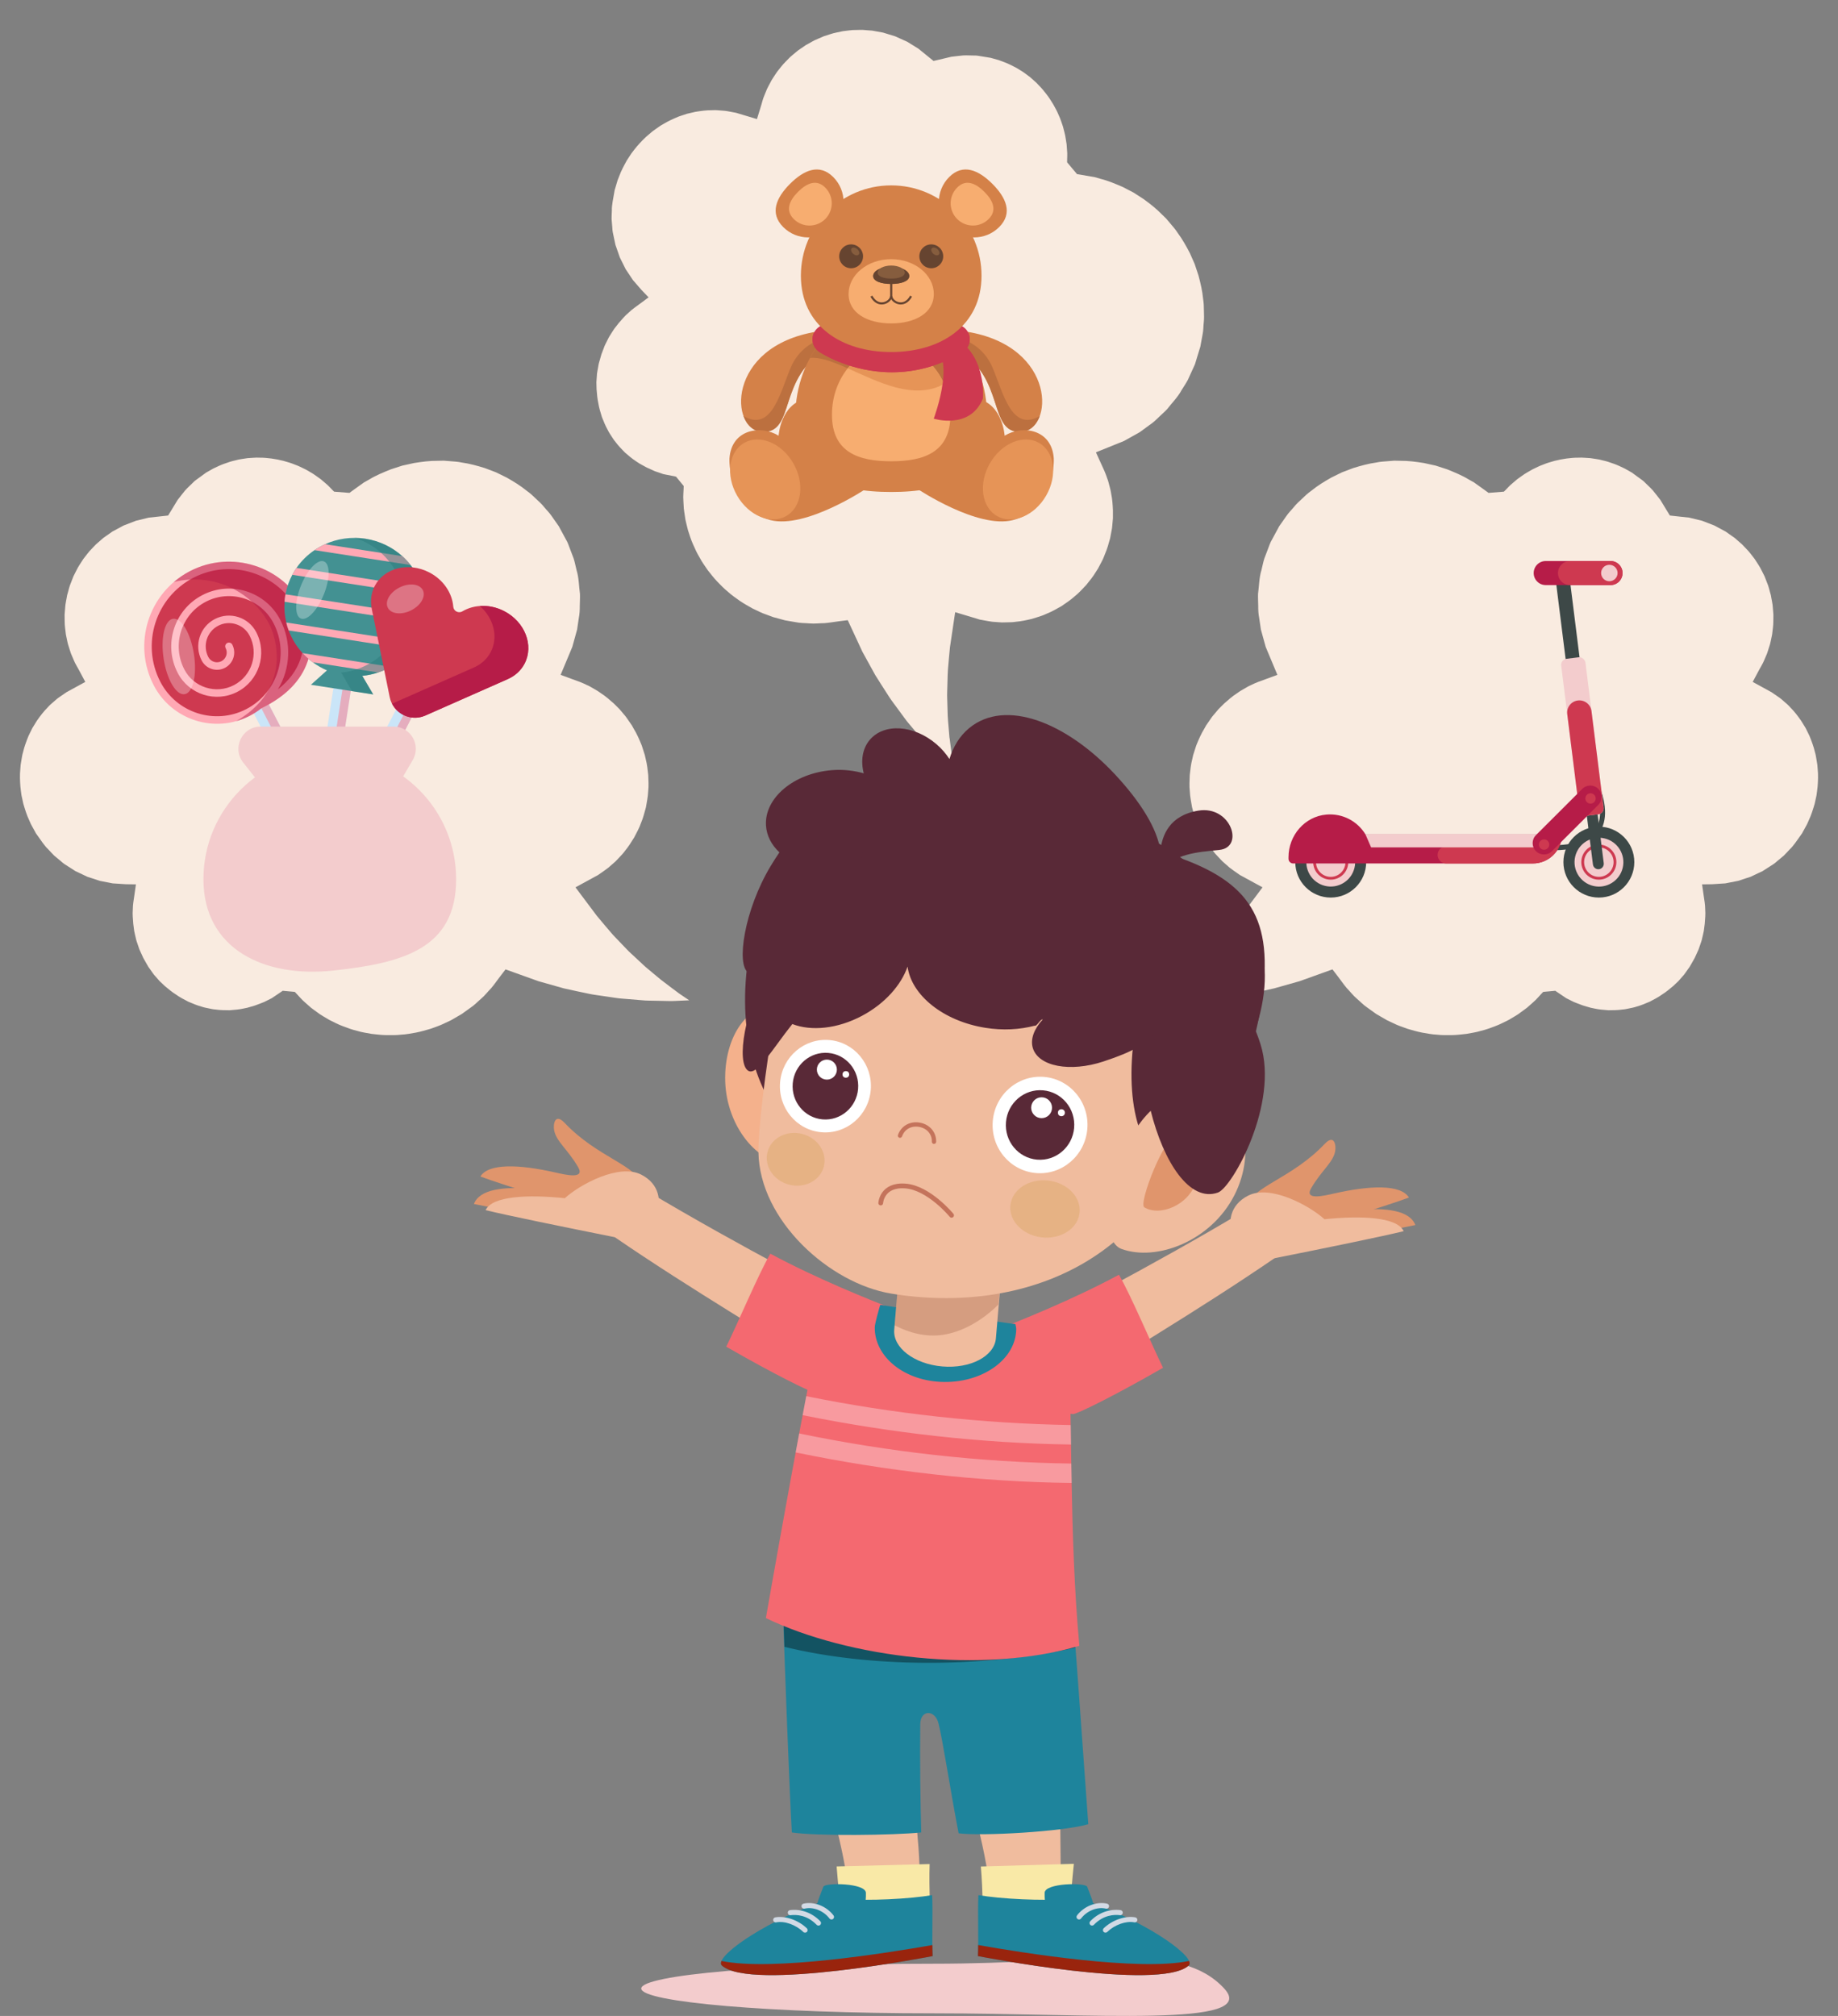<svg xmlns="http://www.w3.org/2000/svg" id="Capa_1" data-name="Capa 1" viewBox="0 0 734.62 805.71"><rect x="0" y="0" width="734.62" height="805.71" fill="#808080" stroke="none"/><defs><style>      .cls-1 {        fill: #664430;      }      .cls-2, .cls-3, .cls-4 {        fill: #fff;      }      .cls-5 {        fill: #c4735b;      }      .cls-6 {        fill: #f7ad70;      }      .cls-7 {        fill: #f9e9a7;      }      .cls-8 {        fill: #bc703f;      }      .cls-9 {        fill: #f0bc9e;      }      .cls-10 {        fill: #e0956c;      }      .cls-3 {        opacity: .3;      }      .cls-11 {        fill: #e6b284;      }      .cls-12 {        fill: #2c7c7c;      }      .cls-12, .cls-13, .cls-14 {        opacity: .5;      }      .cls-15 {        stroke: #c4735b;        stroke-linecap: round;        stroke-width: 1.9px;      }      .cls-15, .cls-16 {        fill: none;        stroke-miterlimit: 10;      }      .cls-17 {        fill: #f4b18c;      }      .cls-18 {        fill: #f9ebe0;      }      .cls-19 {        fill: #1e849c;      }      .cls-20 {        fill: #865d3e;      }      .cls-21 {        fill: #601805;        opacity: .19;      }      .cls-22 {        fill: #d48148;      }      .cls-23 {        fill: #d2dae5;      }      .cls-24 {        fill: #ce3950;      }      .cls-25 {        fill: #ffa8b4;      }      .cls-26 {        fill: #e69457;      }      .cls-4 {        opacity: .33;      }      .cls-27 {        fill: #3d4847;      }      .cls-28 {        fill: #592937;      }      .cls-29 {        fill: #f3cccd;      }      .cls-13 {        fill: #ff7784;      }      .cls-30 {        fill: #99240d;      }      .cls-31 {        fill: #cae5f8;      }      .cls-32, .cls-14 {        fill: #b61c48;      }      .cls-16 {        stroke: #664430;        stroke-width: .84px;      }      .cls-33 {        opacity: .37;      }      .cls-34 {        fill: #439192;      }      .cls-35 {        fill: #f46970;      }    </style></defs><path class="cls-29" d="M489.3,794.75c14.5,15.71-52.16,9.91-116.5,9.91s-116.5-4.44-116.5-9.91,52.16-9.91,116.5-9.91,98.76-9.31,116.5,9.91Z"></path><path class="cls-18" d="M264.18,391.6l-3.49-2.91c-1.15-.99-2.36-1.91-3.46-2.95l-3.33-3.1c-1.09-1.05-2.25-2.03-3.29-3.13l-3.15-3.29c-1.04-1.11-2.13-2.16-3.11-3.32-1.96-2.32-3.95-4.61-5.87-6.96l-5.46-7.28h0s-3.01-4.02-3.01-4.02l4.73-2.58,2.84-1.55,1.43-.77,1.27-.89c.95-.69,2.02-1.37,2.86-2.06l2.31-2.02c.79-.62,1.49-1.53,2.25-2.28,.76-.77,1.49-1.57,2.11-2.45,1.39-1.66,2.53-3.49,3.66-5.34,.99-1.92,2.07-3.81,2.76-5.86,.86-1.99,1.35-4.11,1.94-6.19,.35-2.14,.82-4.25,.9-6.42,.26-2.15,.09-4.33,.02-6.48-.23-2.15-.46-4.3-1.01-6.4-.19-1.07-.48-2.11-.85-3.13-.36-1.02-.6-2.08-1.05-3.07-.84-1.99-1.7-3.98-2.85-5.83l-.79-1.42-.9-1.3c-.68-.92-1.37-2.1-2.03-2.8l-1.99-2.36-2.3-2.29c-1.61-1.43-3.25-2.87-5.06-4.04-.87-.64-1.78-1.23-2.74-1.74-.95-.52-1.85-1.13-2.86-1.54-1.94-.98-3.97-1.71-6.02-2.43h0s-4.57-1.68-4.57-1.68l1.91-4.56,1.85-4.42,.92-2.21,.64-2.31,1.27-4.61,.7-4.73c.32-1.57,.37-3.16,.37-4.76,.01-1.59,.13-3.19,.07-4.78-.43-3.15-.41-6.38-1.35-9.45-.4-1.54-.67-3.12-1.15-4.63l-1.7-4.47c-.3-.74-.52-1.51-.88-2.22l-1.14-2.1-1.14-2.11-.57-1.05-.28-.53-.14-.26-.07-.13-.04-.07-.02-.03-2.86-4.07c-.99-1.46-2.02-2.38-3.01-3.6-.93-1.19-2.13-2.26-3.3-3.35-1.13-1.12-2.31-2.19-3.62-3.11-2.46-2.03-5.2-3.68-7.96-5.26l-4.29-2.11-4.47-1.7c-3.04-.94-6.12-1.8-9.29-2.24-1.56-.34-3.16-.41-4.75-.54l-2.39-.19-2.39,.05c-3.19-.04-6.37,.39-9.51,.89l-4.67,1.03-4.55,1.47c-2.95,1.19-5.92,2.39-8.66,4.06l-2.09,1.17-1.87,1.33-4.19,3.02,.2-.15-6.12-.49c-1.17-1.11-2.17-2.38-3.45-3.37l-1.83-1.57-1.96-1.4c-1.28-.97-2.73-1.69-4.1-2.52-1.46-.67-2.86-1.46-4.39-1.97-1.48-.63-3.03-1.05-4.57-1.49-1.55-.38-3.13-.71-4.72-.92-1.59-.2-3.18-.36-4.79-.34-1.6-.11-3.19,.14-4.79,.19-1.57,.29-3.18,.39-4.71,.85-1.57,.33-3.08,.83-4.58,1.38-1.51,.51-2.94,1.25-4.39,1.92l-2.09,1.18-.52,.3-.21,.11-.07,.05-1.08,.79-2.16,1.57c-.73,.52-1.48,1.05-1.94,1.58-1.05,1.1-2.19,2.02-3.22,3.21-.98,1.26-2.02,2.48-2.97,3.76l-2.49,4.1h0s-1.31,2.13-1.31,2.13l-2.46,.27-5.26,.57-5.14,1.25-4.94,1.91-4.48,2.41-2.4,1.69-1.2,.84-.95,.83-1.89,1.64c-.62,.6-1.21,1.27-1.82,1.9-1.28,1.22-2.24,2.72-3.36,4.08-.92,1.5-1.99,2.92-2.74,4.52l-1.19,2.36-.96,2.47c-.73,1.62-1.03,3.38-1.56,5.06-.26,1.75-.75,3.46-.81,5.23-.06,.88-.17,1.76-.21,2.64l.03,2.65c-.01,1.76,.3,3.51,.49,5.26,.4,1.72,.62,3.48,1.24,5.14,.28,.84,.5,1.69,.81,2.51l1.04,2.43c.63,1.65,1.66,3.12,2.45,4.69h0s2.21,4.15,2.21,4.15l-4.04,2.21-2.99,1.64c-.17,.1-.68,.36-.57,.32l-.78,.54-1.57,1.08c-1.14,.73-1.88,1.44-2.69,2.14-.82,.67-1.64,1.4-2.4,2.28-1.63,1.6-3,3.44-4.31,5.31l-1.8,2.92-1.52,3.09c-.86,2.13-1.68,4.28-2.2,6.53-.35,1.1-.48,2.25-.69,3.39-.24,1.13-.36,2.28-.41,3.44-.24,2.3-.14,4.63,.03,6.93,.15,1.15,.24,2.31,.43,3.45l.74,3.4c.66,2.23,1.33,4.46,2.33,6.57,.42,1.09,.95,2.13,1.54,3.13l.84,1.53,.21,.39,.1,.19h0s.54,.76,.54,.76c1.47,2.03,2.92,4.33,4.48,5.75,.78,.8,1.48,1.66,2.31,2.44l2.69,2.24c.86,.8,1.82,1.46,2.83,2.05l2.95,1.89,3.17,1.5,1.58,.76,1.67,.54,3.33,1.1,3.44,.67,1.72,.34,1.75,.11,3.5,.23h0l4.03,.05-.61,4.28c-.28,1.93-.64,3.82-.64,5.76-.17,1.92,.05,3.85,.19,5.75l.37,2.84c.16,.94,.43,1.86,.63,2.79,.17,.94,.51,1.84,.82,2.73,.33,.89,.55,1.82,1,2.66l1.18,2.59,1.4,2.48c.2,.34,.55,1,.62,1.07l.92,1.3c.61,.81,1.24,1.85,1.83,2.42l1.76,2.01,2.06,1.94c1.43,1.22,2.9,2.43,4.49,3.43,1.53,1.11,3.22,1.95,4.9,2.84,1.74,.74,3.48,1.49,5.31,1.98,.89,.32,1.83,.49,2.76,.68,.93,.2,1.85,.41,2.8,.47,1.88,.29,3.77,.28,5.67,.3,1.89-.16,3.79-.28,5.64-.71,.95-.14,1.86-.4,2.76-.68,.91-.28,1.84-.5,2.71-.88,.89-.35,1.8-.65,2.68-1.03l2.58-1.29,.32-.16,.16-.08h.02c.13-.1,0,0-.11,.06l.03-.02,.66-.45,1.32-.89,2.64-1.78-.16,.13,4.79,.44c1.41,1.41,2.62,3.01,4.16,4.28l2.23,1.98c.78,.62,1.6,1.18,2.4,1.77,1.55,1.25,3.35,2.14,5.03,3.19,1.79,.86,3.54,1.83,5.41,2.5,1.85,.72,3.72,1.4,5.66,1.85,1.9,.61,3.88,.84,5.83,1.22,1.97,.21,3.95,.48,5.93,.49,1.99,.02,3.97,.05,5.94-.19,1.99-.09,3.93-.5,5.89-.83,1.94-.39,3.85-.94,5.75-1.5,1.84-.72,3.76-1.24,5.52-2.17l2.69-1.26,2.57-1.49,1.28-.75,.32-.18,.09-.05,.05-.03,.65-.47,2.6-1.87c1.89-1.23,3-2.54,4.49-3.78,1.43-1.21,2.68-2.85,4.04-4.24,1.27-1.5,2.37-3.14,3.57-4.69l2.13-2.77,3.21,1.15,9.91,3.56,10.15,2.87c3.43,.8,6.89,1.48,10.33,2.22,1.72,.37,3.48,.54,5.22,.82l5.23,.77c1.74,.29,3.51,.33,5.26,.51l5.27,.44c1.75,.2,3.52,.12,5.28,.19l5.28,.11c1.76,.08,3.51-.11,5.27-.15l2.99-.13c-1.36-.92-2.73-1.82-4.07-2.76-2.41-1.83-4.86-3.6-7.24-5.47Z"></path><path class="cls-18" d="M470.44,391.6l3.49-2.91c1.15-.99,2.36-1.91,3.46-2.95l3.33-3.1c1.09-1.05,2.25-2.03,3.29-3.13l3.15-3.29c1.04-1.11,2.13-2.16,3.11-3.32,1.96-2.32,3.95-4.61,5.87-6.96l5.46-7.28h0s3.01-4.02,3.01-4.02l-4.73-2.58-2.84-1.55-1.43-.77-1.27-.89c-.95-.69-2.02-1.37-2.86-2.06l-2.31-2.02c-.79-.62-1.49-1.53-2.25-2.28-.76-.77-1.49-1.57-2.11-2.45-1.39-1.66-2.53-3.49-3.66-5.34-.99-1.92-2.07-3.81-2.76-5.86-.86-1.99-1.35-4.11-1.94-6.19-.35-2.14-.82-4.25-.9-6.42-.26-2.15-.09-4.33-.02-6.48,.23-2.15,.46-4.3,1.01-6.4,.19-1.07,.48-2.11,.85-3.13,.36-1.02,.6-2.08,1.05-3.07,.84-1.99,1.7-3.98,2.85-5.83l.79-1.42,.9-1.3c.68-.92,1.37-2.1,2.03-2.8l1.99-2.36,2.3-2.29c1.61-1.43,3.25-2.87,5.06-4.04,.87-.64,1.78-1.23,2.74-1.74,.95-.52,1.85-1.13,2.86-1.54,1.94-.98,3.97-1.71,6.02-2.43h0s4.57-1.68,4.57-1.68l-1.91-4.56-1.85-4.42-.92-2.21-.64-2.31-1.27-4.61-.7-4.73c-.32-1.57-.37-3.16-.37-4.76-.01-1.59-.13-3.19-.07-4.78,.43-3.15,.41-6.38,1.35-9.45,.4-1.54,.67-3.12,1.15-4.63l1.7-4.47c.3-.74,.52-1.51,.88-2.22l1.14-2.1,1.14-2.11,.57-1.05,.28-.53,.14-.26,.07-.13,.04-.07,.02-.03,2.86-4.07c.99-1.46,2.02-2.38,3.01-3.6,.93-1.19,2.13-2.26,3.3-3.35,1.13-1.12,2.31-2.19,3.62-3.11,2.46-2.03,5.2-3.68,7.96-5.26l4.29-2.11,4.47-1.7c3.04-.94,6.12-1.8,9.29-2.24,1.56-.34,3.16-.41,4.75-.54l2.39-.19,2.39,.05c3.19-.04,6.37,.39,9.51,.89l4.67,1.03,4.55,1.47c2.95,1.19,5.92,2.39,8.66,4.06l2.09,1.17,1.87,1.33,4.19,3.02-.2-.15,6.12-.49c1.17-1.11,2.17-2.38,3.45-3.37l1.83-1.57,1.96-1.4c1.28-.97,2.73-1.69,4.1-2.52,1.46-.67,2.86-1.46,4.39-1.97,1.48-.63,3.03-1.05,4.57-1.49,1.55-.38,3.13-.71,4.72-.92,1.59-.2,3.18-.36,4.79-.34,1.6-.11,3.19,.14,4.79,.19,1.57,.29,3.18,.39,4.71,.85,1.57,.33,3.08,.83,4.58,1.38,1.51,.51,2.94,1.25,4.39,1.92l2.09,1.18,.52,.3,.21,.11,.07,.05,1.08,.79,2.16,1.57c.73,.52,1.48,1.05,1.94,1.58,1.05,1.1,2.19,2.02,3.22,3.21,.98,1.26,2.02,2.48,2.97,3.76l2.49,4.1h0s1.31,2.13,1.31,2.13l2.46,.27,5.26,.57,5.14,1.25,4.94,1.91,4.48,2.41,2.4,1.69,1.2,.84,.95,.83,1.89,1.64c.62,.6,1.21,1.27,1.82,1.9,1.28,1.22,2.24,2.72,3.36,4.08,.92,1.5,1.99,2.92,2.74,4.52l1.19,2.36,.96,2.47c.73,1.62,1.03,3.38,1.56,5.06,.26,1.75,.75,3.46,.81,5.23,.06,.88,.17,1.76,.21,2.64l-.03,2.65c.01,1.76-.3,3.51-.49,5.26-.4,1.72-.62,3.48-1.24,5.14-.28,.84-.5,1.69-.81,2.51l-1.04,2.43c-.63,1.65-1.66,3.12-2.45,4.69h0s-2.21,4.15-2.21,4.15l4.04,2.21,2.99,1.64c.17,.1,.68,.36,.57,.32l.78,.54,1.57,1.08c1.14,.73,1.88,1.44,2.69,2.14,.82,.67,1.64,1.4,2.4,2.28,1.63,1.6,3,3.44,4.31,5.31l1.8,2.92,1.52,3.09c.86,2.13,1.68,4.28,2.2,6.53,.35,1.1,.48,2.25,.69,3.39,.24,1.13,.36,2.28,.41,3.44,.24,2.3,.14,4.63-.03,6.93-.15,1.15-.24,2.31-.43,3.45l-.74,3.4c-.66,2.23-1.33,4.46-2.33,6.57-.42,1.09-.95,2.13-1.54,3.13l-.84,1.53-.21,.39-.1,.19h0s-.54,.76-.54,.76c-1.47,2.03-2.92,4.33-4.48,5.75-.78,.8-1.48,1.66-2.31,2.44l-2.69,2.24c-.86,.8-1.82,1.46-2.83,2.05l-2.95,1.89-3.17,1.5-1.58,.76-1.67,.54-3.33,1.1-3.44,.67-1.72,.34-1.75,.11-3.5,.23h0s-4.03,.05-4.03,.05l.61,4.28c.28,1.93,.64,3.82,.64,5.76,.17,1.92-.05,3.85-.19,5.75l-.37,2.84c-.16,.94-.43,1.86-.63,2.79-.17,.94-.51,1.84-.82,2.73-.33,.89-.55,1.82-1,2.66l-1.18,2.59-1.4,2.48c-.2,.34-.55,1-.62,1.07l-.92,1.3c-.61,.81-1.24,1.85-1.83,2.42l-1.76,2.01-2.06,1.94c-1.43,1.22-2.9,2.43-4.49,3.43-1.53,1.11-3.22,1.95-4.9,2.84-1.74,.74-3.48,1.49-5.31,1.98-.89,.32-1.83,.49-2.76,.68-.93,.2-1.85,.41-2.8,.47-1.88,.29-3.77,.28-5.67,.3-1.89-.16-3.79-.28-5.64-.71-.95-.14-1.86-.4-2.76-.68-.91-.28-1.84-.5-2.71-.88-.89-.35-1.8-.65-2.68-1.03l-2.58-1.29-.32-.16-.16-.08h-.02c-.13-.1,0,0,.11,.06l-.03-.02-.66-.45-1.32-.89-2.64-1.78,.16,.13-4.79,.44c-1.41,1.41-2.62,3.01-4.16,4.28l-2.23,1.98c-.78,.62-1.6,1.18-2.4,1.77-1.55,1.25-3.35,2.14-5.03,3.19-1.79,.86-3.54,1.83-5.41,2.5-1.85,.72-3.72,1.4-5.66,1.85-1.9,.61-3.88,.84-5.83,1.22-1.97,.21-3.95,.48-5.93,.49-1.99,.02-3.97,.05-5.94-.19-1.99-.09-3.93-.5-5.89-.83-1.94-.39-3.85-.94-5.75-1.5-1.84-.72-3.76-1.24-5.52-2.17l-2.69-1.26-2.57-1.49-1.28-.75-.32-.18-.09-.05-.05-.03-.65-.47-2.6-1.87c-1.89-1.23-3-2.54-4.49-3.78-1.43-1.21-2.68-2.85-4.04-4.24-1.27-1.5-2.37-3.14-3.57-4.69l-2.13-2.77-3.21,1.15-9.91,3.56-10.15,2.87c-3.43,.8-6.89,1.48-10.33,2.22-1.72,.37-3.48,.54-5.22,.82l-5.23,.77c-1.74,.29-3.51,.33-5.26,.51l-5.27,.44c-1.75,.2-3.52,.12-5.28,.19l-5.28,.11c-1.76,.08-3.51-.11-5.27-.15l-2.99-.13c1.36-.92,2.73-1.82,4.07-2.76,2.41-1.83,4.86-3.6,7.24-5.47Z"></path><path class="cls-18" d="M379.5,294.97l-.38-4.53c-.11-1.51-.3-3.02-.34-4.53l-.13-4.55c-.02-1.52-.14-3.03-.08-4.55l.13-4.55c.06-1.52,.04-3.04,.17-4.55,.27-3.02,.5-6.05,.82-9.07l1.34-9h0s.74-4.97,.74-4.97l5.16,1.55,3.1,.93,1.55,.48,1.53,.28c1.15,.19,2.4,.47,3.47,.59l3.06,.22c1,.13,2.14-.02,3.2,0,1.08,0,2.16-.04,3.23-.22,2.16-.18,4.27-.65,6.37-1.15,2.06-.64,4.16-1.2,6.11-2.16,2.02-.79,3.87-1.93,5.77-2.97,1.77-1.25,3.6-2.4,5.2-3.88,1.71-1.33,3.14-2.98,4.63-4.54,1.37-1.68,2.73-3.35,3.85-5.22,.63-.89,1.16-1.83,1.63-2.8,.47-.97,1.06-1.89,1.45-2.91,.82-2,1.64-4.01,2.15-6.12l.46-1.56,.29-1.55c.18-1.13,.53-2.45,.56-3.41l.28-3.07v-3.24c-.1-2.16-.23-4.32-.67-6.44-.16-1.07-.37-2.13-.69-3.17-.3-1.04-.5-2.11-.92-3.11-.66-2.06-1.57-4.03-2.5-5.99h0s-2.01-4.43-2.01-4.43l4.58-1.85,4.44-1.79,2.22-.9,2.09-1.17,4.18-2.34,3.86-2.83c1.34-.87,2.51-1.96,3.65-3.08,1.14-1.11,2.36-2.15,3.45-3.31,1.94-2.52,4.25-4.78,5.77-7.6,.82-1.36,1.75-2.67,2.49-4.07l1.98-4.35c.31-.73,.71-1.43,.96-2.19l.69-2.29,.7-2.29,.35-1.14,.18-.57,.09-.29,.04-.14,.02-.07v-.03s.9-4.9,.9-4.9c.35-1.73,.27-3.11,.45-4.68,.19-1.5,.11-3.11,.07-4.7,0-1.59-.07-3.18-.33-4.76-.29-3.18-1.03-6.29-1.85-9.36l-1.51-4.54-1.93-4.38c-1.47-2.82-3.03-5.62-4.94-8.18-.85-1.35-1.93-2.54-2.96-3.76l-1.54-1.83-1.71-1.67c-2.22-2.3-4.75-4.26-7.32-6.14l-4.02-2.6-4.25-2.21c-2.92-1.26-5.86-2.53-8.97-3.3l-2.3-.67-2.26-.39-5.09-.86,.25,.03-3.95-4.7c-.03-1.61,.17-3.22-.03-4.82l-.17-2.4-.38-2.38c-.21-1.59-.71-3.13-1.08-4.69-.55-1.51-.97-3.06-1.68-4.51-.59-1.5-1.38-2.89-2.16-4.3-.82-1.37-1.69-2.73-2.66-4-.98-1.27-1.98-2.52-3.12-3.65-1.05-1.22-2.34-2.18-3.5-3.28-1.31-.91-2.51-1.99-3.92-2.76-1.33-.88-2.75-1.61-4.2-2.29-1.43-.72-2.95-1.21-4.45-1.78l-2.31-.65-.58-.16-.23-.07-.09-.02-1.32-.22-2.63-.43c-.89-.15-1.78-.31-2.49-.27-1.52,.02-2.97-.14-4.54-.04-1.58,.19-3.18,.3-4.76,.53l-4.67,1.11h0s-2.43,.56-2.43,.56l-1.92-1.56-4.11-3.34-4.5-2.78-4.82-2.17-4.86-1.49-2.89-.52-1.45-.26-1.26-.09-2.49-.2c-.86-.02-1.76,.03-2.64,.04-1.77-.06-3.51,.31-5.26,.47-1.72,.4-3.48,.64-5.14,1.23l-2.52,.81-2.43,1.05c-1.66,.62-3.12,1.65-4.7,2.45-1.42,1.04-2.99,1.9-4.29,3.1-.67,.57-1.37,1.12-2.02,1.71l-1.86,1.89c-1.26,1.23-2.29,2.68-3.4,4.05-.94,1.49-2.04,2.89-2.79,4.5-.4,.79-.85,1.54-1.22,2.35l-1,2.45c-.73,1.61-1.05,3.37-1.61,5.05h0s-1.39,4.49-1.39,4.49l-4.41-1.32-3.27-.98c-.19-.05-.73-.23-.63-.19l-.94-.18-1.87-.35c-1.32-.3-2.35-.32-3.41-.41-1.06-.11-2.14-.18-3.31-.11-2.28-.03-4.55,.28-6.81,.66l-3.34,.77-3.26,1.09c-2.12,.88-4.23,1.82-6.19,3.02-1.03,.52-1.94,1.24-2.89,1.89-.97,.63-1.87,1.35-2.73,2.13-1.8,1.45-3.39,3.16-4.91,4.89-.71,.92-1.47,1.79-2.15,2.73l-1.9,2.91c-1.12,2.04-2.24,4.08-3.03,6.27-.48,1.06-.85,2.17-1.14,3.3l-.5,1.68-.13,.42-.06,.21h0s-.16,.92-.16,.92c-.41,2.47-1.03,5.12-.95,7.23-.02,1.12-.14,2.22-.11,3.36l.29,3.49c.04,1.17,.25,2.32,.53,3.45l.73,3.43,1.16,3.31,.57,1.66,.78,1.57,1.56,3.14,1.95,2.92,.97,1.46,1.15,1.32,2.3,2.65h0s2.8,2.91,2.8,2.91l-3.47,2.57c-1.56,1.16-3.17,2.23-4.55,3.59-1.49,1.22-2.7,2.74-3.96,4.17l-1.76,2.26c-.55,.78-1.02,1.61-1.54,2.41-.55,.78-.95,1.65-1.37,2.5-.4,.86-.9,1.67-1.19,2.59l-1.01,2.66-.78,2.74c-.1,.38-.33,1.09-.32,1.19l-.28,1.57c-.15,1.01-.45,2.18-.44,3l-.19,2.66,.07,2.83c.14,1.88,.31,3.77,.71,5.61,.28,1.87,.88,3.67,1.42,5.48,.7,1.76,1.39,3.52,2.33,5.17,.4,.86,.93,1.64,1.45,2.44,.51,.8,1.01,1.61,1.63,2.32,1.12,1.54,2.46,2.88,3.78,4.25,1.44,1.23,2.86,2.5,4.47,3.52,.76,.58,1.59,1.04,2.43,1.49,.84,.45,1.65,.95,2.53,1.31,.87,.39,1.73,.82,2.61,1.18l2.72,.93,.34,.12,.17,.06h.02c.15,.04,0,0-.13-.01h.03s.78,.16,.78,.16l1.56,.31,3.12,.62-.21-.03,3.06,3.72c-.01,1.99-.3,3.98-.12,5.97l.16,2.98c.1,.99,.29,1.97,.42,2.95,.2,1.98,.83,3.88,1.26,5.82,.64,1.88,1.18,3.8,2.02,5.61,.79,1.83,1.62,3.63,2.66,5.33,.9,1.78,2.13,3.35,3.22,5.01,1.24,1.55,2.44,3.14,3.82,4.57,1.38,1.43,2.76,2.86,4.31,4.1,1.46,1.35,3.12,2.45,4.72,3.61,1.64,1.11,3.38,2.08,5.1,3.04,1.81,.8,3.53,1.8,5.43,2.4l2.79,1.03,2.87,.78,1.43,.39,.36,.1,.11,.03h.05s.79,.14,.79,.14l3.15,.54c2.2,.48,3.92,.35,5.85,.54,1.87,.17,3.91-.1,5.85-.11,1.96-.15,3.9-.52,5.85-.76l3.47-.43,1.44,3.1,4.43,9.55,5.09,9.24c1.84,3,3.79,5.94,5.68,8.91,.95,1.48,2.07,2.85,3.09,4.29l3.13,4.26c1.01,1.44,2.23,2.73,3.34,4.1l3.39,4.06c1.09,1.39,2.39,2.58,3.58,3.89l3.63,3.83c1.18,1.31,2.55,2.42,3.81,3.64l2.19,2.03c-.3-1.61-.62-3.22-.9-4.83-.4-3-.86-5.99-1.2-9Z"></path><g><path class="cls-9" d="M509.3,502.94c2.23-1.53-10.91-19.65-13.24-18.25-34.85,20.85-79.94,44.39-89.59,48.6l16.36,24.34c19.86-12.4,56.97-34.46,86.47-54.69Z"></path><path class="cls-35" d="M447.23,509.47c4.89,8.46,13.13,28.1,17.62,37.18-18.7,10.79-34.42,18.59-35.99,18.51-16.42-.79-30.18-31.65-31.54-33.28,10.03-3.88,31.4-12.43,49.92-22.41Z"></path><g><path class="cls-10" d="M533.24,477c14.46-3.29,26.67-3.67,29.88,1.62-7.54,2.85-40.69,13.39-61.03,18.56-2.47,.63-6.8-12.09-3.96-14.85,2.53-8.33,18.11-11.21,31.35-25.17,3.79-3.99,4.63,.48,4.16,2.98-.83,4.49-5.46,7.65-9.58,14.73-2.91,5,5.12,3.05,9.19,2.12Z"></path><path class="cls-10" d="M565.69,489.62c-8.78,1.71-21.88,4.32-46.76,9.79-7.36,1.62-9.49-9.63-6.62-10.33,14.87-3.62,48.83-11.34,53.38,.53Z"></path><path class="cls-9" d="M561.03,492.06c-8.69,2.13-29.43,6.38-53.86,11.27-12.31,2.47-22.95-18.05-8.3-25.48,8.79-4.46,24.26,3.8,30.51,9.44,14.62-1.49,28.99-.94,31.65,4.77Z"></path></g><path class="cls-9" d="M367.59,753.93c-.04,3.14-28.05,6.27-28.36,3.13-3.03-30.46-16.55-60.62-18.43-72.68l43.32,2.52c-.51,30.06,3.77,45.25,3.48,67.03Z"></path><path class="cls-9" d="M395.28,752.77c.37,3.12,28.74,3.04,28.72-.11-.19-30.61-.9-59.73-.29-71.92l-41.75,5.35c3.68,29.83,10.73,45.05,13.32,66.68Z"></path><path class="cls-19" d="M312.4,627.53l115.34,3.3c2.16,26.64,4.81,64.87,7.23,98.24-10.06,3-42.73,4.85-51.82,3.64-3.21-16.51-6.25-36.87-8.07-44.01-1.39-5.44-7.19-5.51-7.27,.4-.18,14.21,.06,31.66,.39,43.27-11.03,1.15-42.16,1.5-51.71,0-.74-11.48-3.01-69.43-4.09-104.83Z"></path><path class="cls-33" d="M429.14,651.06c-25.04-3.84-91.57-9.11-116.14-8.75,.16,5.1,.34,10.43,.53,15.88,33.67,8.24,77.8,8.67,116.16,.36-.18-2.56-.37-5.04-.55-7.5Z"></path><path class="cls-9" d="M245.82,494.53c-2.23-1.53,10.91-19.65,13.24-18.25,34.85,20.85,79.94,44.39,89.59,48.6l-16.36,24.34c-19.86-12.4-56.97-34.46-86.47-54.69Z"></path><path class="cls-35" d="M307.89,501.05c-4.89,8.46-13.13,28.1-17.62,37.18,18.7,10.79,34.42,18.59,35.99,18.51,16.42-.79,30.18-31.65,31.54-33.28-10.03-3.88-31.4-12.43-49.92-22.41Z"></path><path class="cls-35" d="M431.4,657.78c-38.62,11.44-92.4,4.78-125.29-11.08,0,0,17.93-102.77,24.02-126.72,22.17,3.38,73.61,8.67,96.84,14.05,1.68,31.08,.33,79.01,4.43,123.76Z"></path><path class="cls-19" d="M349.63,530.5c.02-1.53,1.74-7.55,2.19-8.97,16.15,2.5,37.3,5.43,54.02,7.69,.09,.67,.34,1.3,.33,1.98-.12,11.84-13.02,21.3-28.8,21.13-15.78-.17-27.86-10-27.74-21.84Z"></path><path class="cls-9" d="M360.23,498.16l-2.82,33.29c-.61,7.16,8,13.73,19.22,14.68,11.22,.95,20.81-4.09,21.42-11.24l2.82-33.29-40.64-3.44Z"></path><path class="cls-21" d="M359.44,507.55l-1.87,22.14c5.51,2.87,12.44,4.94,19.75,3.73,8.73-1.44,16.6-6.91,21.69-12.01l1.48-15.23c-12.62-.25-27.82,.36-41.05,1.37Z"></path><path class="cls-7" d="M371.69,770.79c-.03,.89-34.88,2.28-34.97,1.2-.68-8.64-1.93-20.58-2.34-26.03l37.18-.95c-.31,9.86,.36,20.1,.14,25.78Z"></path><g><path class="cls-19" d="M326.66,760.73c.51-1.95,1.59-4.41,2.42-6.67,.62-1.67,16.94-1.54,17.01,2.47,.02,1.03-.01,1.93-.09,2.75,2.79,0,5.82-.05,9.02-.2,6.95-.31,13.18-.93,17.54-1.66,.34,6.34-.13,17.32,.19,24.36,0,0-72.68,14.23-84.24,3.77-3.26-2.95,14.91-16.32,38.15-24.83Z"></path><path class="cls-30" d="M372.66,777.37c.02,1.57,.04,3.08,.1,4.42,0,0-72.68,14.23-84.24,3.77-.46-.42-.48-1.04-.14-1.83,20.12,4.19,66.2-3.16,84.28-6.36Z"></path><path class="cls-23" d="M331.53,766.76c.21,.28,.53,.41,.85,.4,.2,0,.4-.08,.57-.21,.45-.34,.53-.98,.19-1.43-2.86-3.72-7.8-5.64-12.02-4.69-.55,.13-.89,.67-.76,1.22,.13,.55,.67,.88,1.22,.77,3.47-.81,7.56,.83,9.95,3.94Zm-5.13,2.53c.21,.22,.5,.32,.78,.31,.24-.01,.48-.11,.66-.28,.41-.39,.42-1.04,.03-1.44-3.25-3.38-7.67-5.02-12.12-4.46-.56,.07-.96,.58-.89,1.14,.07,.56,.58,.99,1.14,.89,2.24-.28,6.56-.14,10.4,3.85Zm-17.36-1.8c.1,.55,.61,.93,1.18,.82,3.38-.66,7.86,.96,10.85,3.84,.21,.2,.48,.29,.75,.28,.25-.01,.5-.12,.69-.31,.39-.41,.38-1.05-.03-1.44-3.43-3.29-8.61-5.1-12.62-4.37-.55,.1-.92,.63-.82,1.18Z"></path></g><path class="cls-7" d="M393.29,771.73c.08,.88,33.54,.49,33.63-.58,.74-8.45,1.74-21.67,2.28-26.23l-37.17,1.06c.85,9.83,.73,20.09,1.26,25.75Z"></path><g><path class="cls-19" d="M436.95,760.73c-.51-1.95-1.59-4.41-2.42-6.67-.62-1.67-16.94-1.54-17.01,2.47-.02,1.03,.01,1.93,.09,2.75-2.79,0-5.82-.05-9.02-.2-6.95-.31-13.18-.93-17.54-1.66-.34,6.34,.13,17.32-.19,24.36,0,0,72.68,14.23,84.24,3.77,3.26-2.95-14.91-16.32-38.14-24.83Z"></path><path class="cls-30" d="M390.96,777.37c-.01,1.57-.04,3.08-.1,4.42,0,0,72.68,14.23,84.24,3.77,.46-.42,.49-1.04,.14-1.83-20.12,4.19-66.2-3.16-84.28-6.36Z"></path><path class="cls-23" d="M442.03,762.82c.55,.11,1.1-.22,1.22-.77,.13-.55-.22-1.1-.76-1.22-4.22-.95-9.16,.96-12.02,4.69-.34,.45-.26,1.09,.19,1.43,.17,.13,.37,.2,.57,.21,.32,.01,.64-.12,.85-.4,2.39-3.11,6.48-4.75,9.95-3.94Zm5.58,2.62c.55,.11,1.07-.33,1.14-.89,.07-.56-.33-1.07-.89-1.14-4.45-.56-8.87,1.07-12.12,4.46-.39,.41-.38,1.05,.03,1.44,.19,.18,.42,.27,.66,.28,.28,.01,.57-.09,.78-.31,3.84-3.99,8.16-4.12,10.4-3.85Zm6.14,.86c-4.01-.73-9.19,1.07-12.62,4.37-.41,.39-.42,1.04-.03,1.44,.19,.2,.44,.3,.69,.31,.27,.01,.54-.08,.75-.28,2.99-2.87,7.46-4.5,10.85-3.84,.57,.11,1.08-.27,1.18-.82,.1-.55-.27-1.08-.82-1.18Z"></path></g><g><path class="cls-10" d="M221.88,468.59c-14.46-3.29-26.67-3.67-29.88,1.62,7.54,2.85,40.69,13.39,61.03,18.56,2.47,.63,6.8-12.09,3.96-14.85-2.53-8.33-18.11-11.21-31.35-25.17-3.79-3.99-4.63,.48-4.16,2.98,.83,4.49,5.46,7.65,9.58,14.73,2.91,5-5.12,3.05-9.19,2.12Z"></path><path class="cls-10" d="M189.42,481.2c8.78,1.71,21.88,4.32,46.76,9.79,7.36,1.62,9.49-9.63,6.62-10.33-14.87-3.62-48.83-11.34-53.38,.53Z"></path><path class="cls-9" d="M194.09,483.65c8.69,2.13,29.43,6.38,53.86,11.27,12.31,2.47,22.95-18.05,8.3-25.48-8.79-4.46-24.26,3.8-30.51,9.44-14.62-1.49-28.99-.94-31.65,4.77Z"></path></g><path class="cls-4" d="M428.19,584.94c-36.44-.51-72.93-4.63-108.77-12.03-.47,2.52-.94,5.04-1.41,7.57,36.32,7.48,73.27,11.75,110.31,12.22-.05-2.63-.09-5.19-.14-7.77Zm-.24-15.39c-35.38-.61-70.84-4.5-105.71-11.54-.48,2.48-.96,5.01-1.44,7.58,35.36,7.14,71.29,11.23,107.27,11.74-.04-2.65-.08-5.21-.12-7.78Z"></path><g><path class="cls-17" d="M289.88,428.88c-.87,18.61,10.89,34.16,22.48,35.96,11.59,1.79,17.69-11.78,20.37-29.13,2.69-17.35-4.52-32.91-16.12-34.66-15.85-2.39-25.92,10.34-26.74,27.83Z"></path><path class="cls-28" d="M299.76,378.5c-10.97,61.63,24.84,96.6,81.89,106.76,57.06,10.16,103.84-10.11,114.81-71.73,10.97-61.63-32.63-83.55-85.38-93.55-56.94-10.79-100.35-3.1-111.32,58.53Z"></path><path class="cls-9" d="M303.14,460.55c.43,27.23,28.41,52.4,53.07,56.46,51.82,8.53,110.77-12.12,123.63-84.34,12.86-72.22-23.97-80.74-74.64-89.76-33.84-6.02-62.19-10.38-80.16,9.5-11.08,12.27-22.17,91.41-21.9,108.14Z"></path><path class="cls-11" d="M431.49,484.74c-.7,6.27-7.46,10.66-15.1,9.8-7.63-.86-13.25-6.63-12.54-12.91,.7-6.27,7.46-10.66,15.09-9.8,7.63,.86,13.25,6.64,12.55,12.91Z"></path><path class="cls-11" d="M329.28,466.23c-1.44,5.6-7.65,8.85-13.87,7.25-6.22-1.6-10.09-7.44-8.65-13.04,1.44-5.6,7.65-8.85,13.87-7.25,6.22,1.6,10.09,7.44,8.65,13.05Z"></path><path class="cls-5" d="M359.56,454.75c.41,.07,.82-.16,.97-.56,1.02-2.87,3.69-4.36,6.82-3.81,3.15,.56,5.19,2.93,5.09,5.91-.02,.48,.36,.88,.83,.89,.48,.02,.88-.36,.89-.83,.13-3.81-2.55-6.96-6.51-7.67-3.94-.7-7.46,1.28-8.75,4.93-.16,.45,.08,.94,.53,1.1l.14,.04Z"></path><path class="cls-28" d="M453.55,412.62c-4.57,30.4,3.22,51.63,16.07,53.88,12.85,2.25,28.76-32.42,34.06-62.69,6.07-34.68-2.75-50.1-31.14-60.59-12.23-4.52-13.8,34.85-18.99,69.4Z"></path><path class="cls-9" d="M493.35,477.72c-9.44,18.45-31.21,26.53-45.1,21.44-13.89-5.09,.73-62.9,27.66-62.24,22.43,.55,26.31,23.46,17.44,40.8Z"></path><path class="cls-10" d="M477.63,473.39c-2.94,8.03-13.76,12.97-20.26,9.15-2.53-1.49,8.41-29.34,12.77-28.38,7.36,1.62,10.43,11.21,7.49,19.23Z"></path><path class="cls-28" d="M503.8,378.04c-7.49-23.72-24.15-33.69-40.9-29.87,7.56-7.07,14.79-7.5,24.46-8.48,10.16-1.03,4.6-17.83-8.37-15.71-11.8,1.93-14.52,10.1-15.22,16.02-1.17-8.78-8-19.63-18.08-30.45-19.4-20.8-43.84-30.54-58.36-18.52-3.8,3.15-6.36,7.41-7.85,12.33-1.39-2.12-3.1-4.15-5.2-5.94-9.04-7.75-21-8.5-26.7-1.66-2.94,3.53-3.61,8.38-2.36,13.31-3.85-1.09-8.11-1.62-12.63-1.27-15.28,1.19-27.11,11.1-26.44,22.12,.25,4.11,2.22,7.8,5.37,10.74-1.18,1.75-2.35,3.55-3.49,5.45-10.57,17.56-13.86,39.57-8.97,42.57,3.53,2.16,9.73-8.81,17.62-18.67,7.51,2.9,17.98,1.98,27.92-3.33,9.13-4.88,15.59-12.28,18.14-19.64,1.49,11.36,14.17,21.75,31.02,24.46,7.07,1.14,13.87,.74,19.79-.84,.81,.45,2.39-2.88,3.2-2.47-3.43,3.76-5.03,7.85-3.94,11.43,2.25,7.35,14.88,9.74,28.2,5.35,12.58-4.15,16.26-6.84,18.91-10.69,5.25,.85-3.18,17.69-.03,30.29,5.18,20.75,15.66,36.81,26.91,32.78,5.69-2.04,24.49-35.58,17-59.3Z"></path><path class="cls-28" d="M503.8,417.31c-7.49-23.72-24.15-33.69-40.9-29.87,7.56-7.07,14.79-7.5,24.46-8.48,10.16-1.03,4.6-17.83-8.37-15.71-11.8,1.93-14.52,10.1-15.22,16.02-1.17-8.78-8-19.63-18.08-30.45-19.4-20.8-43.84-30.54-58.36-18.52-3.8,3.15-6.36,7.41-7.85,12.33-1.39-2.12-3.1-4.15-5.2-5.94-9.04-7.75-21-8.5-26.7-1.66-2.94,3.53-3.61,8.38-2.36,13.31-3.85-1.09-8.11-1.62-12.63-1.27-15.28,1.19-27.11,11.1-26.44,22.12,.25,4.11,2.22,7.8,5.37,10.74-1.18,1.75-2.35,3.55-3.49,5.45-10.57,17.56-13.86,39.57-8.97,42.57,3.53,2.16,9.73-8.81,17.62-18.67,7.51,2.9,17.98,1.98,27.92-3.33,9.13-4.88,15.59-12.28,18.14-19.64,1.49,11.36,14.17,21.75,31.02,24.46,7.07,1.14,13.87,.74,19.79-.84,.81,.45,2.39-2.88,3.2-2.47-3.43,3.76-5.03,7.85-3.94,11.43,2.25,7.35,14.88,9.74,28.2,5.35,12.58-4.15,16.26-6.84,18.91-10.69,5.25,.85-3.18,17.69-.03,30.29,5.18,20.75,15.66,36.81,26.91,32.78,5.69-2.04,24.49-35.58,17-59.3Z"></path><g><ellipse class="cls-2" cx="329.92" cy="434.13" rx="18.49" ry="18.18" transform="translate(-130.97 725.49) rotate(-85.07)"></ellipse><ellipse class="cls-28" cx="329.92" cy="434.13" rx="13.33" ry="13.11" transform="translate(-130.97 725.49) rotate(-85.07)"></ellipse><circle class="cls-2" cx="330.49" cy="427.49" r="4"></circle><circle class="cls-2" cx="338.07" cy="429.41" r="1.33"></circle></g><g><ellipse class="cls-2" cx="415.71" cy="449.64" rx="19.28" ry="18.96" transform="translate(-68.01 825.15) rotate(-85.07)"></ellipse><ellipse class="cls-28" cx="415.71" cy="449.64" rx="13.9" ry="13.67" transform="translate(-68.01 825.15) rotate(-85.07)"></ellipse><circle class="cls-2" cx="416.31" cy="442.72" r="4.17"></circle><circle class="cls-2" cx="424.22" cy="444.72" r="1.39"></circle></g><path class="cls-15" d="M352.01,480.81s.4-7.51,9.85-6.8c9.45,.71,18.47,11.71,18.47,11.71"></path></g></g><g><g><path class="cls-31" d="M126.22,325.4h0c-1.72,.89-3.84,.22-4.73-1.5l-24.77-47.87,6.23-3.22,24.77,47.87c.89,1.72,.22,3.84-1.5,4.73Z"></path><path class="cls-13" d="M99.95,274.35l22.29,43.08c.89,1.72,.22,3.84-1.5,4.73-.04,.02-.08,.03-.13,.05l.87,1.69c.89,1.72,3.01,2.39,4.73,1.5,1.72-.89,2.39-3.01,1.5-4.73l-24.77-47.87-3,1.55Z"></path></g><g><g><path class="cls-2" d="M76.64,229.59c-15.89,8.22-22.09,27.73-13.87,43.62,6.85,13.24,23.11,18.41,36.35,11.56,1.64-.85,3.16-1.84,4.54-2.96h0c28.94-13.88,16.6-38.35,16.6-38.35-8.22-15.89-27.73-22.09-43.62-13.87Z"></path><path class="cls-24" d="M76.64,229.59c-15.89,8.22-22.09,27.73-13.87,43.62,6.85,13.24,23.11,18.41,36.35,11.56,1.64-.85,3.16-1.84,4.54-2.96h0c28.94-13.88,16.6-38.35,16.6-38.35-8.22-15.89-27.73-22.09-43.62-13.87Z"></path><path class="cls-25" d="M75.95,228.25c-16.58,8.58-23.1,29.06-14.51,45.64,7.22,13.94,24.43,19.42,38.37,12.2,1.67-.87,3.22-1.87,4.64-3,9.62-4.66,15.85-10.96,18.5-18.75,3.79-11.14-1.15-21.14-1.37-21.57-8.58-16.58-29.06-23.09-45.64-14.51Zm44.15,35.15c-1.58,4.61-4.6,8.67-9.02,12.13,4.94-8.2,5.64-18.7,.93-27.81-5.85-11.3-19.8-15.74-31.1-9.89-11.3,5.85-15.74,19.8-9.89,31.1,4.48,8.66,15.17,12.06,23.83,7.58,8.66-4.48,12.06-15.17,7.58-23.83-3.11-6.02-10.54-8.38-16.56-5.27s-8.38,10.54-5.27,16.56c1.75,3.38,5.92,4.7,9.29,2.95,3.38-1.75,4.7-5.92,2.95-9.29-.38-.74-1.29-1.02-2.02-.64s-1.02,1.29-.64,2.02c.99,1.91,.24,4.26-1.67,5.25s-4.26,.24-5.25-1.67c-2.35-4.55-.57-10.16,3.98-12.52,4.55-2.35,10.16-.57,12.52,3.98,3.72,7.19,.9,16.07-6.29,19.79s-16.07,.9-19.79-6.29c-5.09-9.83-1.23-21.97,8.6-27.06,9.83-5.09,21.97-1.23,27.06,8.6,6.45,12.47,1.56,27.87-10.92,34.33-12.47,6.45-27.87,1.56-34.33-10.92-7.82-15.11-1.89-33.78,13.23-41.6,15.12-7.82,33.78-1.89,41.59,13.21,.05,.09,4.58,9.35,1.19,19.28Z"></path></g><path class="cls-14" d="M75.95,228.25c-2.37,1.23-4.52,2.7-6.46,4.36,14.89-3.75,30.99,3.05,38.34,17.27,.22,.43,5.16,10.43,1.37,21.57-2.29,6.74-7.26,12.36-14.79,16.77,1.83-.51,3.64-1.22,5.4-2.13,1.67-.87,3.22-1.87,4.64-3,9.62-4.66,15.85-10.96,18.5-18.75,3.79-11.14-1.15-21.14-1.37-21.57-8.58-16.58-29.06-23.09-45.64-14.51Z"></path><path class="cls-3" d="M65.41,263.31c1.28,8.32,5.03,14.65,8.37,14.14,3.34-.51,5.01-7.68,3.73-16-1.28-8.32-5.03-14.65-8.37-14.14-3.34,.51-5.01,7.68-3.73,16Z"></path></g></g><g><g><path class="cls-31" d="M128.61,327.98h0c-1.91-.3-3.23-2.09-2.93-4l8.25-53.27,6.93,1.07-8.25,53.27c-.3,1.91-2.09,3.23-4,2.93Z"></path><path class="cls-13" d="M137.53,271.26l-7.42,47.94c-.3,1.91-2.09,3.23-4,2.93-.05,0-.09-.03-.13-.03l-.29,1.88c-.3,1.91,1.02,3.71,2.93,4,1.91,.3,3.71-1.02,4-2.93l8.25-53.27-3.33-.52Z"></path></g><g><polygon class="cls-34" points="124.27 273.68 139.07 260.39 149.16 277.54 124.27 273.68"></polygon><path class="cls-34" d="M169.79,246.14c.36-2.81,.27-5.57-.22-8.23-.19-1.07-.45-2.12-.77-3.15-1-3.25-2.62-6.28-4.72-8.94-.99-1.29-2.11-2.47-3.32-3.55-3.97-3.57-9.01-6.07-14.71-6.95-5.7-.88-11.26-.02-16.12,2.18-1.48,.66-2.9,1.45-4.23,2.38-2.8,1.89-5.26,4.3-7.2,7.09-.61,.89-1.18,1.81-1.68,2.77-1.27,2.38-2.2,4.99-2.7,7.78-.06,.25-.1,.52-.14,.79-.11,.73-.2,1.47-.24,2.19-.22,2.85,.03,5.64,.68,8.31,.26,1.09,.58,2.15,.97,3.19,1.25,3.35,3.15,6.43,5.58,9.06,1.24,1.36,2.61,2.58,4.1,3.67,1.72,1.27,3.6,2.35,5.62,3.21,2.16,.93,4.49,1.61,6.93,1.98,2.44,.38,4.86,.44,7.2,.2,2.18-.21,4.3-.67,6.32-1.36,1.75-.59,3.43-1.34,5.01-2.26,3.11-1.78,5.85-4.13,8.06-6.95,.69-.86,1.32-1.78,1.89-2.74,1.43-2.35,2.5-4.93,3.16-7.72,.18-.7,.32-1.43,.44-2.16,.04-.27,.08-.53,.1-.79Z"></path></g><g><path class="cls-25" d="M164.08,225.82l-38.38-5.94c1.34-.93,2.76-1.72,4.23-2.38l30.83,4.77c1.21,1.08,2.32,2.26,3.32,3.55Z"></path><path class="cls-25" d="M169.56,237.91l-52.75-8.17c.5-.96,1.07-1.89,1.68-2.77l50.3,7.79c.32,1.03,.58,2.08,.77,3.15Z"></path><path class="cls-25" d="M169.68,246.94c-.11,.73-.26,1.46-.44,2.16l-55.52-8.6c.04-.72,.12-1.46,.24-2.19,.04-.27,.08-.53,.14-.79l55.68,8.62c-.02,.26-.06,.53-.1,.79Z"></path><path class="cls-25" d="M166.09,256.81c-.57,.96-1.2,1.88-1.89,2.74l-48.82-7.56c-.4-1.03-.72-2.09-.97-3.19l51.68,8Z"></path><path class="cls-25" d="M156.14,266.5c-1.59,.92-3.26,1.67-5.01,2.26l-26.07-4.04c-1.49-1.09-2.86-2.31-4.1-3.67l35.18,5.45Z"></path></g><path class="cls-12" d="M169.79,246.14c.36-2.81,.27-5.57-.22-8.23-.19-1.07-.45-2.12-.77-3.15-1-3.25-2.62-6.28-4.72-8.94-.99-1.29-2.11-2.47-3.32-3.55-3.97-3.57-9.01-6.07-14.71-6.95-1.44-.22-2.87-.33-4.28-.34,3.99,1.24,7.56,3.31,10.53,5.98,1.21,1.08,2.32,2.26,3.32,3.55,2.1,2.65,3.71,5.69,4.72,8.94,.32,1.03,.58,2.08,.77,3.15,.49,2.66,.59,5.42,.22,8.23-.02,.26-.06,.53-.1,.79-.11,.73-.26,1.46-.44,2.16-.65,2.78-1.73,5.37-3.16,7.72-.57,.96-1.2,1.88-1.89,2.74-2.21,2.82-4.95,5.17-8.06,6.95-1.59,.92-3.26,1.67-5.01,2.26-2.02,.69-4.14,1.15-6.32,1.36,0,0,0,0,0,0l4.36,7.42,8.47,1.31-4.36-7.42s0,0,0,0c2.18-.21,4.3-.67,6.32-1.36,1.75-.59,3.43-1.34,5.01-2.26,3.11-1.78,5.85-4.13,8.06-6.95,.69-.86,1.32-1.78,1.89-2.74,1.43-2.35,2.5-4.93,3.16-7.72,.18-.7,.32-1.43,.44-2.16,.04-.27,.08-.53,.1-.79Z"></path><path class="cls-3" d="M120.32,233.96c-2.55,6.3-2.58,12.24-.07,13.25,2.51,1.02,6.61-3.27,9.16-9.58,2.55-6.3,2.58-12.24,.07-13.25-2.51-1.02-6.61,3.27-9.16,9.58Z"></path></g><g><g><path class="cls-31" d="M139.34,327.88h0c-1.72-.89-2.4-3.01-1.51-4.73l22.13-42.83,6.23,3.22-22.13,42.83c-.89,1.72-3.01,2.4-4.73,1.51Z"></path><path class="cls-13" d="M163.2,282l-19.65,38.03c-.89,1.72-3.01,2.4-4.73,1.51-.04-.02-.07-.05-.11-.07l-.87,1.69c-.89,1.72-.22,3.84,1.51,4.73s3.84,.22,4.73-1.51l22.13-42.83-3-1.55Z"></path></g><g><path class="cls-24" d="M209.68,265.2c3.77-7.29,.11-16.66-8.16-20.94-5.68-2.93-12.05-2.7-16.71,.08-1.55,.92-3.51-.09-3.65-1.89-.42-5.41-3.92-10.75-9.6-13.68-8.27-4.27-18.03-1.83-21.8,5.46-1.49,2.89-1.8,6.11-1.14,9.21h-.01s7.15,35.17,7.15,35.17c1.31,6.44,8.24,10.02,14.25,7.36l32.83-14.51h-.01c2.91-1.26,5.36-3.37,6.85-6.26Z"></path><path class="cls-32" d="M209.68,265.2c3.77-7.29,.11-16.66-8.16-20.94-3.17-1.64-6.56-2.29-9.75-2.06,5.51,4.81,7.52,12.3,4.39,18.36-1.49,2.89-3.94,5.01-6.85,6.26h.01s-32.63,14.43-32.63,14.43c2.41,4.71,8.19,6.99,13.31,4.73l32.83-14.51h-.01c2.91-1.26,5.36-3.37,6.85-6.26Z"></path><path class="cls-3" d="M159.72,234.78c-3.87,1.93-5.99,5.54-4.73,8.08,1.26,2.54,5.42,3.03,9.29,1.1,3.87-1.93,5.99-5.54,4.73-8.08-1.26-2.54-5.42-3.03-9.29-1.1Z"></path></g></g><path class="cls-29" d="M182.31,351.4c0,27.89-21.5,33.5-49,36.5-27.73,3.02-52-8.61-52-36.5s22.61-50.5,50.5-50.5,50.5,22.61,50.5,50.5Z"></path><path class="cls-29" d="M150.72,319.4h-37.63c-2.71,0-5.27-1.24-6.95-3.36l-8.92-11.25c-4.61-5.82-.47-14.39,6.95-14.39h53.14c6.86,0,11.12,7.45,7.66,13.36l-6.59,11.25c-1.59,2.72-4.51,4.39-7.66,4.39Z"></path><g><g><g><path class="cls-22" d="M326.36,132.56c-36.23,5.91-34.89,39.66-21.55,40.04,13.35,.38,5.72-22.12,25.93-33.18l-4.39-6.86Z"></path><path class="cls-8" d="M330.74,139.43l-2.5-3.92c-5.41,1.83-9.82,5.79-12.18,11.35-4.29,10.11-7.59,25.99-18.9,19.41,1.36,3.73,4.07,6.23,7.65,6.34,13.35,.38,5.72-22.12,25.93-33.18Z"></path></g><g><path class="cls-22" d="M291.56,183.24c.76-11.73,12.58-13.49,19.64-9.1,0,0,.76-12.68,10.96-14.78,10.2-2.1,33.27,16.68,23.74,36.13,0,0-23.91,15.94-37.94,12.39-17.35-4.39-16.4-24.64-16.4-24.64Z"></path><ellipse class="cls-26" cx="305.85" cy="191.62" rx="12.96" ry="16.86" transform="translate(-54.84 178.6) rotate(-30)"></ellipse></g></g><g><g><path class="cls-22" d="M386.38,132.56c36.23,5.91,34.89,39.66,21.55,40.04-13.35,.38-5.72-22.12-25.93-33.18l4.39-6.86Z"></path><path class="cls-8" d="M382,139.43l2.5-3.92c5.41,1.83,9.82,5.79,12.18,11.35,4.29,10.11,7.59,25.99,18.9,19.41-1.36,3.73-4.07,6.23-7.65,6.34-13.35,.38-5.72-22.12-25.93-33.18Z"></path></g><g><path class="cls-22" d="M421.18,183.24c-.76-11.73-12.58-13.49-19.64-9.1,0,0-.76-12.68-10.96-14.78-10.2-2.1-33.27,16.68-23.74,36.13,0,0,23.91,15.94,37.94,12.39,17.35-4.39,16.4-24.64,16.4-24.64Z"></path><ellipse class="cls-26" cx="406.89" cy="191.62" rx="16.86" ry="12.96" transform="translate(37.5 448.19) rotate(-60)"></ellipse></g></g><path class="cls-22" d="M394.51,166.49c0,24.35-17.15,30.14-38.31,30.14s-38.31-5.79-38.31-30.14,17.15-44.09,38.31-44.09,38.31,19.74,38.31,44.09Z"></path><path class="cls-8" d="M356.2,122.39c-13.67,0-25.67,8.25-32.44,20.66,15.29-1.53,46.23,30.83,64.28-1.1-6.87-11.8-18.56-19.56-31.83-19.56Z"></path><path class="cls-6" d="M379.88,165.73c0,15.05-10.6,18.63-23.68,18.63s-23.68-3.58-23.68-18.63,10.6-27.26,23.68-27.26,23.68,12.2,23.68,27.26Z"></path><path class="cls-26" d="M377.33,153.44c-3.9-8.88-11.9-14.97-21.13-14.97-6.87,0-13.05,3.37-17.37,8.74,11.99,5.31,26.45,12.97,38.51,6.22Z"></path><g><path class="cls-24" d="M386.75,132.53c-1.7-2.85-5.39-3.78-8.24-2.08-23.07,13.78-43.57,.73-44.46,.15-2.76-1.82-6.47-1.07-8.31,1.68-1.84,2.76-1.09,6.49,1.67,8.33,.73,.49,12.55,8.18,29.07,8.18,8.45,0,18.13-2.01,28.19-8.02,2.85-1.7,3.78-5.39,2.08-8.24Z"></path><path class="cls-24" d="M385.68,134.37c-10.41,6.99-20.44,9.33-29.18,9.33-17.11,0-29.34-8.95-30.1-9.52-.42-.31-.78-.67-1.11-1.07-1.21,2.64-.37,5.83,2.12,7.49,.73,.49,12.55,8.18,29.07,8.18,8.45,0,18.13-2.01,28.19-8.02,2.66-1.59,3.64-4.9,2.38-7.65-.39,.48-.85,.9-1.37,1.25Z"></path><path class="cls-24" d="M370.34,137.97c13.35,1.33,2.86,29.36,2.86,29.36,0,0,14.49,4.58,19.64-8.01,0,0,1.84-18.37-12.78-25.23l-9.72,3.88Z"></path></g><g><g><path class="cls-22" d="M392.3,110.19c0,19.94-16.16,30.51-36.1,30.51s-36.1-10.57-36.1-30.51,16.16-36.1,36.1-36.1,36.1,16.16,36.1,36.1Z"></path><g><g><path class="cls-1" d="M344.95,102.44c0,2.63-2.13,4.77-4.77,4.77s-4.77-2.13-4.77-4.77,2.13-4.77,4.77-4.77,4.77,2.13,4.77,4.77Z"></path><path class="cls-20" d="M343.21,101.75c-.46,.51-1.46,.36-2.23-.33-.78-.69-1.04-1.67-.58-2.18,.46-.51,1.46-.36,2.23,.33,.78,.69,1.04,1.67,.58,2.18Z"></path></g><g><path class="cls-1" d="M376.99,102.44c0,2.63-2.13,4.77-4.77,4.77s-4.77-2.13-4.77-4.77,2.13-4.77,4.77-4.77,4.77,2.13,4.77,4.77Z"></path><path class="cls-20" d="M375.25,101.75c-.46,.51-1.46,.36-2.23-.33-.78-.69-1.04-1.67-.58-2.18,.46-.51,1.46-.36,2.23,.33,.78,.69,1.04,1.67,.58,2.18Z"></path></g></g><g><g><path class="cls-22" d="M333.03,70.76c5.52,5.52,5.52,14.47,0,19.99-5.52,5.52-14.47,5.52-19.99,0-5.52-5.52-2.8-11.75,2.72-17.27,5.52-5.52,11.75-8.24,17.27-2.72Z"></path><path class="cls-6" d="M329.83,74.96c3.48,3.48,3.48,9.11,0,12.58-3.48,3.48-9.11,3.48-12.58,0-3.48-3.48-1.76-7.4,1.71-10.87,3.48-3.48,7.4-5.19,10.87-1.71Z"></path></g><g><path class="cls-22" d="M379.37,70.76c-5.52,5.52-5.52,14.47,0,19.99,5.52,5.52,14.47,5.52,19.99,0,5.52-5.52,2.8-11.75-2.72-17.27-5.52-5.52-11.75-8.24-17.27-2.72Z"></path><path class="cls-6" d="M382.57,74.96c-3.48,3.48-3.48,9.11,0,12.58s9.11,3.48,12.58,0c3.48-3.48,1.76-7.4-1.71-10.87-3.48-3.48-7.4-5.19-10.87-1.71Z"></path></g></g></g><g><path class="cls-6" d="M373.23,117.5c0,7.69-7.63,11.76-17.03,11.76s-17.03-4.07-17.03-11.76,7.63-13.92,17.03-13.92,17.03,6.23,17.03,13.92Z"></path><g><path class="cls-20" d="M363.42,110.32c0,2.07-3.23,3.17-7.22,3.17s-7.22-1.1-7.22-3.17,3.23-3.75,7.22-3.75,7.22,1.68,7.22,3.75Z"></path><path class="cls-1" d="M363.42,110.32c0,2.07-3.23,3.17-7.22,3.17s-7.22-1.1-7.22-3.17,3.23-3.75,7.22-3.75,7.22,1.68,7.22,3.75Z"></path><path class="cls-20" d="M361.63,108.95c0,1.56-2.43,2.39-5.43,2.39s-5.43-.83-5.43-2.39,2.43-2.82,5.43-2.82,5.43,1.26,5.43,2.82Z"></path><line class="cls-16" x1="356.2" y1="112.16" x2="356.2" y2="118.64"></line><path class="cls-16" d="M348.28,118.36c2.76,5.1,7.72,2.42,7.91,.03"></path><path class="cls-16" d="M364.14,118.36c-2.76,5.1-7.72,2.42-7.91,.03"></path></g></g></g></g><g><path class="cls-27" d="M621.64,339.79c-1.63,0-2.72-.11-2.88-.12l.21-1.99c.13,.01,13.3,1.31,18.46-5.82,3.17-4.38,2.75-11.11-1.25-20.02l1.82-.82c4.32,9.61,4.67,17.02,1.04,22.02-4.29,5.92-12.91,6.75-17.41,6.75Z"></path><g><circle class="cls-27" cx="531.87" cy="344.56" r="14.17"></circle><circle class="cls-29" cx="531.87" cy="344.56" r="9.76" transform="translate(68.88 777.28) rotate(-76)"></circle><path class="cls-24" d="M538.88,344.56c0,3.87-3.14,7.01-7.01,7.01s-7.01-3.14-7.01-7.01,3.14-7.01,7.01-7.01,7.01,3.14,7.01,7.01Z"></path><path class="cls-29" d="M537.76,344.56c0,3.25-2.64,5.89-5.89,5.89s-5.89-2.64-5.89-5.89,2.64-5.89,5.89-5.89,5.89,2.64,5.89,5.89Z"></path></g><path class="cls-32" d="M545.75,333.47c-3.15-5.16-9.01-8.47-15.61-7.91-8.66,.74-15.14,8.32-15.14,17.01v.66c0,1.03,.84,1.87,1.87,1.87h95.78c6.42,0,11.63-5.21,11.63-11.63h-78.53Z"></path><path class="cls-24" d="M578.03,345.11h34.62c6.42,0,11.63-5.21,11.63-11.63h-9.68l-37.02,4.81c-1.71,.22-2.99,1.68-2.99,3.4h0c0,1.89,1.53,3.43,3.43,3.43Z"></path><g><circle class="cls-27" cx="639.04" cy="344.56" r="14.17"></circle><circle class="cls-29" cx="639.04" cy="344.56" r="9.76" transform="translate(157.41 887.81) rotate(-76.77)"></circle><path class="cls-24" d="M646.04,344.56c0,3.87-3.14,7.01-7.01,7.01s-7.01-3.14-7.01-7.01,3.14-7.01,7.01-7.01,7.01,3.14,7.01,7.01Z"></path><path class="cls-29" d="M644.93,344.56c0,3.25-2.64,5.89-5.89,5.89s-5.89-2.64-5.89-5.89,2.64-5.89,5.89-5.89,5.89,2.64,5.89,5.89Z"></path></g><rect class="cls-27" x="623.94" y="227.81" width="5.61" height="41.95" transform="translate(-26.03 79.7) rotate(-7.13)"></rect><path class="cls-27" d="M636.69,310.69l-4.32,.54,4.3,34.27c.15,1.19,1.24,2.04,2.43,1.89h0c1.19-.15,2.04-1.24,1.89-2.43l-4.3-34.27Z"></path><path class="cls-32" d="M643.69,233.84h-25.89c-2.66,0-4.81-2.15-4.81-4.81h0c0-2.66,2.15-4.81,4.81-4.81h25.89c2.66,0,4.81,2.15,4.81,4.81h0c0,2.66-2.15,4.81-4.81,4.81Z"></path><path class="cls-24" d="M648.5,229.03h0c0-2.66-2.15-4.81-4.81-4.81h-16.18c-2.66,0-4.81,2.15-4.81,4.81h0c0,2.66,2.15,4.81,4.81,4.81h16.18c2.66,0,4.81-2.15,4.81-4.81Z"></path><path class="cls-29" d="M646.52,229.02c0,1.81-1.47,3.29-3.29,3.29s-3.29-1.47-3.29-3.29,1.47-3.29,3.29-3.29,3.29,1.47,3.29,3.29Z"></path><rect class="cls-29" x="627.56" y="262.77" width="9.77" height="63.25" rx="2.43" ry="2.43" transform="translate(-31.64 80.76) rotate(-7.13)"></rect><path class="cls-24" d="M638.81,325.47l-4.88,.61c-1.33,.17-2.54-.78-2.71-2.11l-4.82-38.56c-.33-2.68,1.56-5.12,4.24-5.45h0c2.68-.33,5.12,1.56,5.45,4.24l4.82,38.56c.17,1.33-.78,2.54-2.11,2.71Z"></path><polygon class="cls-29" points="545.75 333.47 548.01 338.67 617.05 338.67 624.29 333.47 545.75 333.47"></polygon><path class="cls-32" d="M613.9,340.18h0c-1.77-1.77-1.77-4.64,0-6.41l18.51-18.48c1.77-1.77,4.63-1.77,6.4,0h0c1.77,1.77,1.77,4.64,0,6.41l-18.51,18.48c-1.77,1.77-4.63,1.76-6.4,0Z"></path><circle class="cls-24" cx="617.14" cy="337.55" r="2.07"></circle><circle class="cls-24" cx="635.71" cy="319.12" r="2.07"></circle></g></svg>